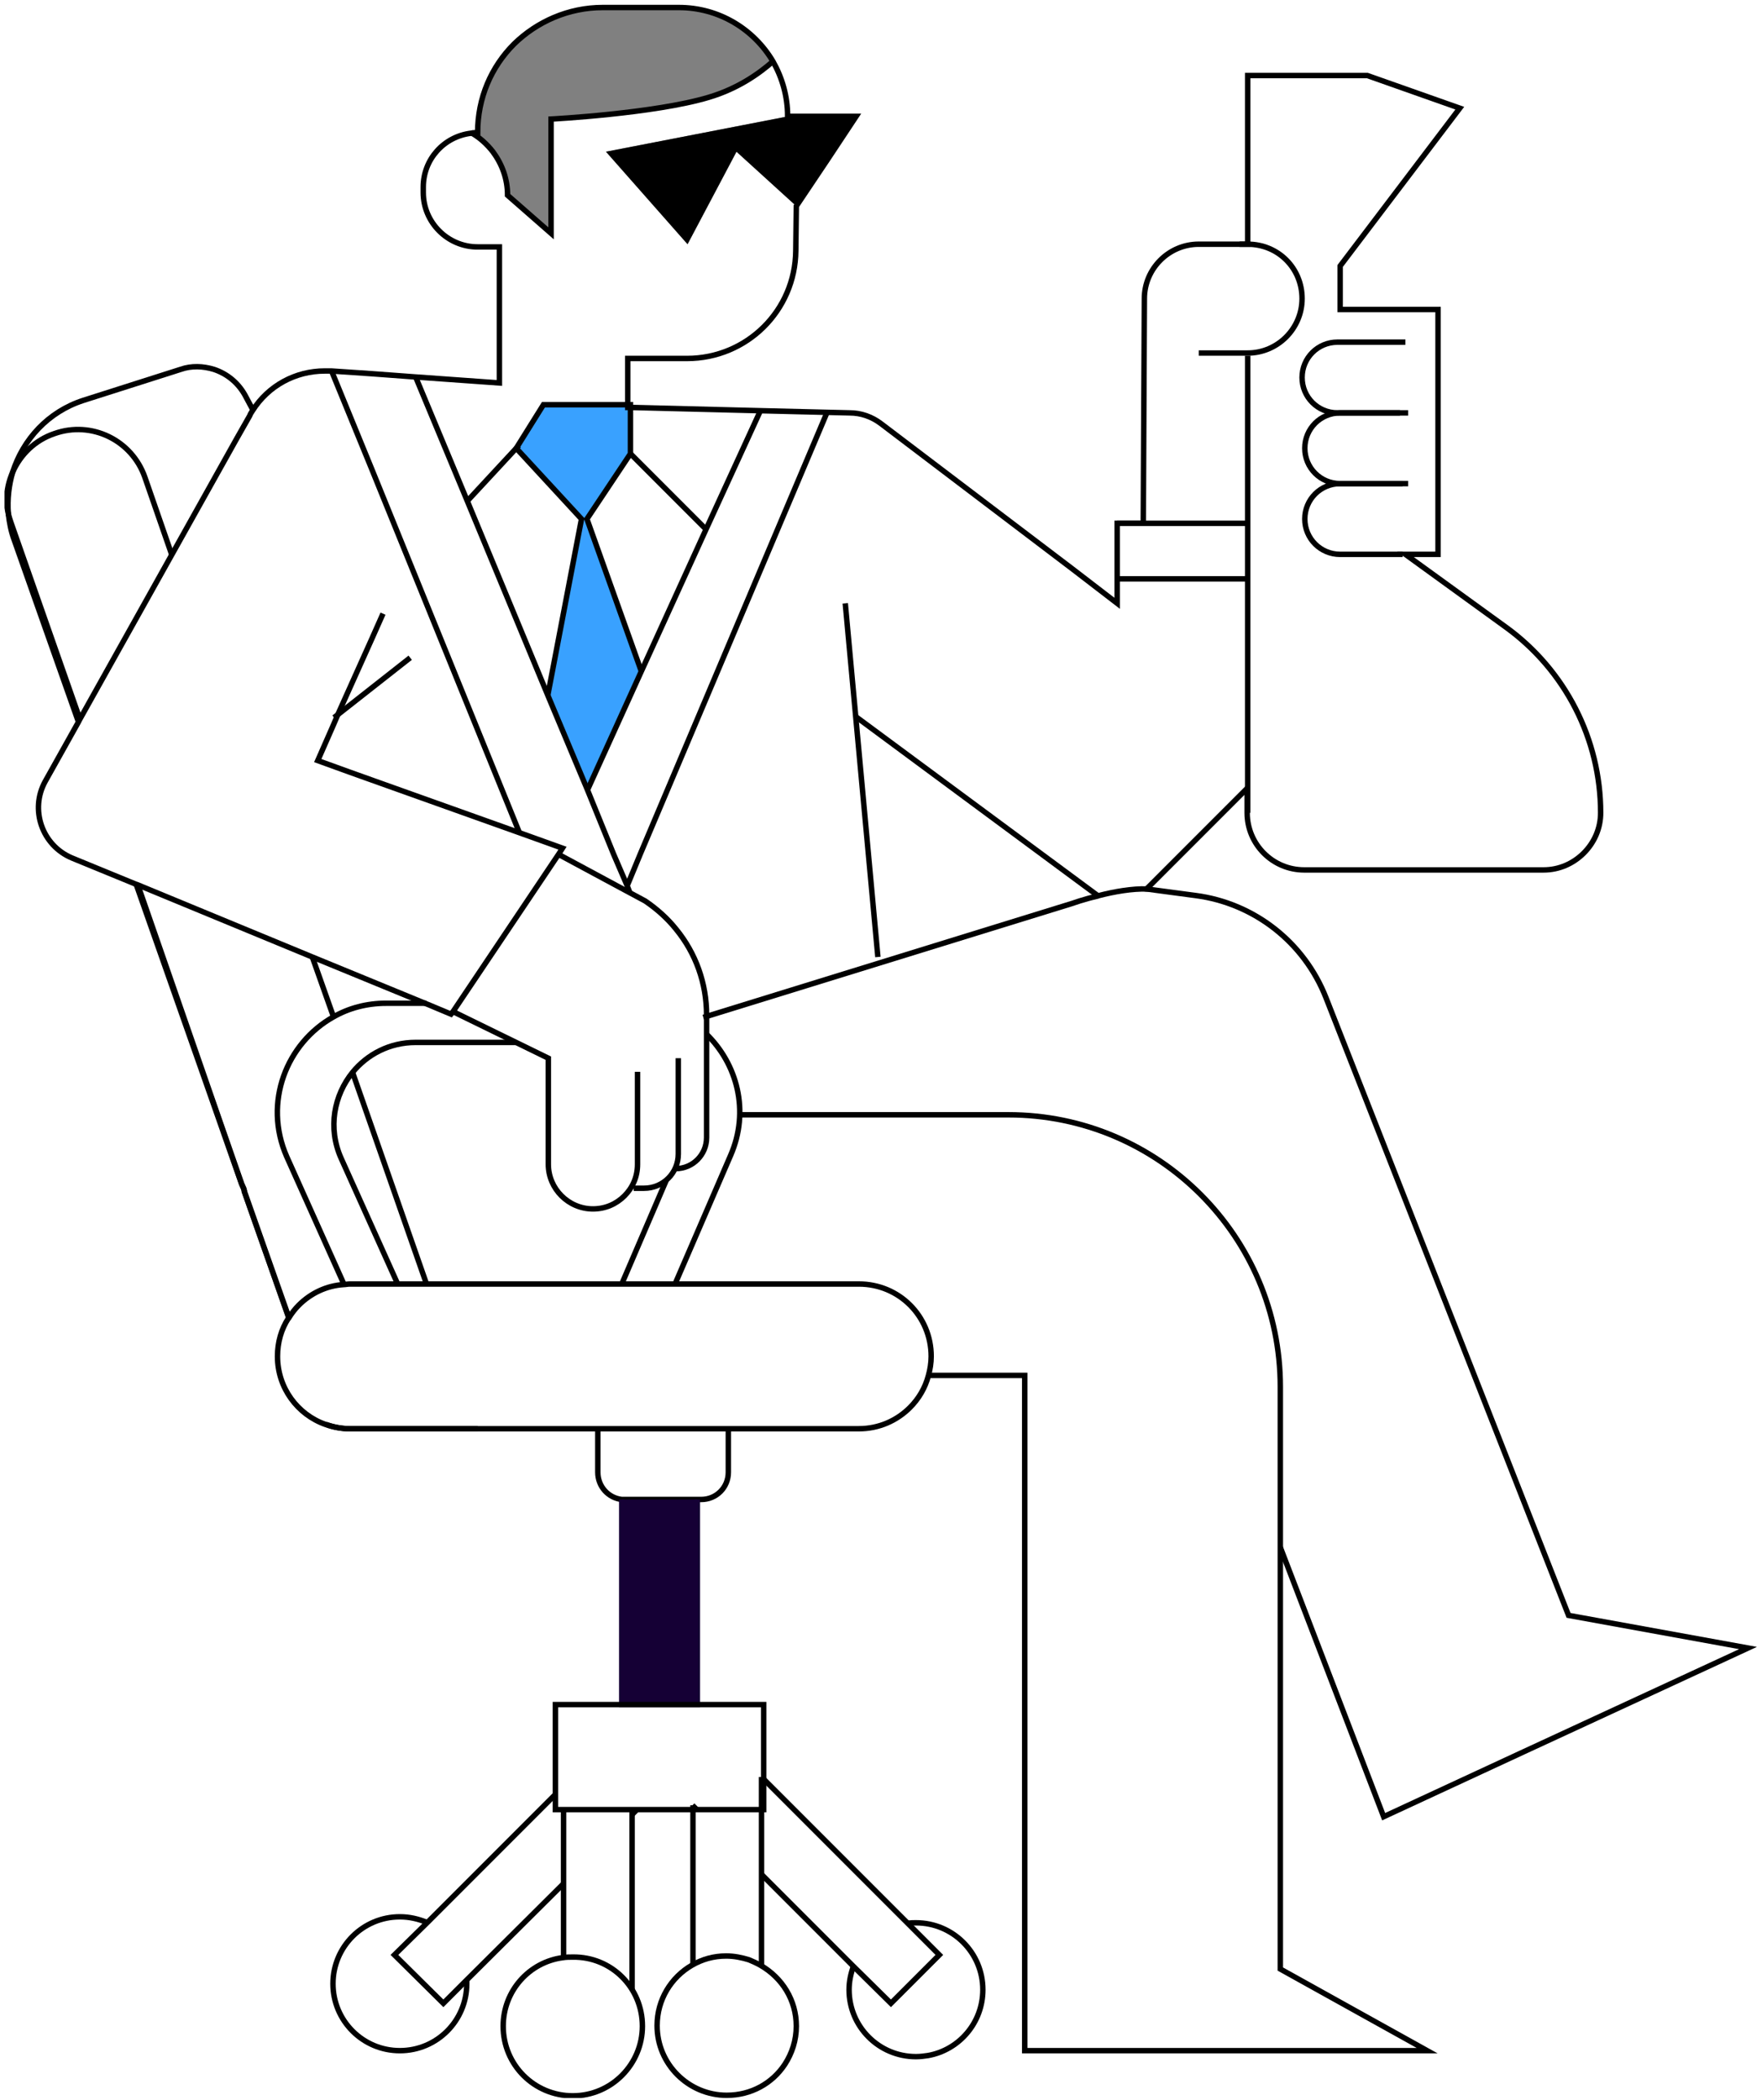 <svg width="324" height="386" viewBox="0 0 324 386" fill="none" xmlns="http://www.w3.org/2000/svg">
<g clip-path="url(#clip0)">
<path d="M107.928 95.382L117.928 123.382L108.028 145.182L100.728 127.782L106.928 95.382L94.928 82.382L99.928 74.382H115.928V83.382L107.928 95.382Z" fill="#39A1FF"/>
<path d="M130.429 17.883C120.429 20.883 101.429 21.883 101.429 21.883V42.883L93.428 35.883C93.428 32.883 92.428 30.183 90.728 27.883C89.629 26.483 88.329 25.282 86.728 24.383C87.129 24.282 87.528 24.282 87.928 24.282C87.928 17.883 90.528 12.182 94.629 7.982C98.829 3.782 104.529 1.282 110.929 1.282H124.929C132.329 1.282 138.729 5.282 142.229 11.182C139.729 13.482 135.729 16.282 130.429 17.883Z" fill="#808080"/>
<path d="M152.128 21.382V29.382L146.428 37.882L135.428 27.882L126.428 44.882L111.428 27.882L144.928 21.382H152.128Z" fill="#808080"/>
<path d="M170.727 252.782H188.427V376.882H262.427L235.427 361.882V284.382V254.882C235.427 227.282 213.027 204.882 185.427 204.882H142.427H136.027" stroke="black" stroke-miterlimit="10"/>
<path d="M152.128 75.683L117.728 156.982L115.328 162.782" stroke="black" stroke-miterlimit="10"/>
<path d="M139.827 75.482L129.827 97.282L117.927 123.382L108.027 145.182" stroke="black" stroke-miterlimit="10"/>
<path d="M115.828 164.082L115.328 162.782L112.828 156.982L108.028 145.182L100.728 127.782L85.928 92.082L76.428 69.282" stroke="black" stroke-miterlimit="10"/>
<path d="M95.528 153.082L68.428 86.382L60.928 68.082" stroke="black" stroke-miterlimit="10"/>
<path d="M117.928 123.382L107.928 95.382L115.928 83.382V74.882V74.382H115.428H99.928L94.928 82.382L106.928 95.382L100.728 127.782" stroke="black" stroke-miterlimit="10"/>
<path d="M129.828 97.282L115.928 83.382" stroke="black" stroke-miterlimit="10"/>
<path d="M95.428 81.882L94.928 82.382L85.928 92.082" stroke="black" stroke-miterlimit="10"/>
<path d="M157.028 21.382L152.128 29.082L146.428 37.882L135.428 27.882L126.428 44.882L111.428 27.882L144.928 21.382H157.028Z" fill="black"/>
<path d="M142.129 11.283C139.629 13.482 135.729 16.282 130.329 17.883C120.329 20.883 101.329 21.883 101.329 21.883V42.883L93.329 35.883C93.329 32.883 92.329 30.183 90.629 27.883C89.529 26.483 88.229 25.282 86.629 24.383" stroke="black" stroke-miterlimit="10"/>
<path d="M235.429 284.382L254.429 333.882L280.329 321.882L321.429 302.882L288.429 296.882L243.829 183.382C239.829 173.182 230.629 165.982 219.829 164.582L210.829 163.382L213.029 161.182L229.329 144.882V149.382C229.329 155.182 234.029 159.882 239.829 159.882H242.429H283.829C286.729 159.882 289.329 158.682 291.229 156.782C293.129 154.882 294.329 152.282 294.329 149.382C294.329 135.882 287.829 123.182 276.929 115.282L258.429 101.882H264.429V56.882H246.429V48.882L268.429 19.882L251.429 13.882H242.529H229.429V44.882H227.929H220.429C214.929 44.882 210.429 49.382 210.429 54.882L210.229 96.182H205.429V106.382V110.882L197.229 104.582L162.029 77.882C160.329 76.582 158.329 75.882 156.229 75.882L152.129 75.782L139.829 75.482L115.929 74.882H115.429V74.382V65.882H126.329C137.329 65.882 146.229 57.082 146.329 46.082L146.429 37.882L152.129 29.382L157.429 21.382H157.029H152.029H144.829C144.829 17.682 143.829 14.282 142.129 11.282C138.629 5.382 132.229 1.382 124.829 1.382H110.829C104.529 1.382 98.729 3.982 94.529 8.082C90.329 12.282 87.829 17.982 87.829 24.382C87.429 24.382 87.029 24.382 86.629 24.482C81.629 25.082 77.829 29.282 77.829 34.382V35.382C77.829 40.882 82.329 45.382 87.829 45.382H91.829V70.382L76.429 69.282L68.329 68.682L60.929 68.182C60.529 68.182 60.129 68.182 59.729 68.182C54.329 68.182 49.329 70.882 46.429 75.482C46.229 75.782 46.029 76.082 45.929 76.382L43.429 80.782L31.629 101.882L14.629 132.282L14.429 132.682L8.329 143.582C5.429 148.782 7.729 155.382 13.229 157.682L24.929 162.482L25.229 162.582L57.429 175.882L78.129 184.382L78.629 184.582L82.929 186.382L83.329 185.882L102.729 156.982L103.429 155.882L95.629 153.082L68.429 143.382L64.229 141.882L58.429 139.782L61.329 133.182L62.229 131.082L68.429 117.282L70.429 112.782" stroke="black" stroke-miterlimit="10"/>
<path d="M75.428 120.882L61.428 131.882" stroke="black" stroke-miterlimit="10"/>
<path d="M117.229 196.982V213.982C117.229 216.282 116.329 218.282 114.829 219.782C113.329 221.282 111.329 222.182 109.029 222.182C104.529 222.182 100.829 218.482 100.829 213.982V194.482L83.228 185.882" stroke="black" stroke-miterlimit="10"/>
<path d="M102.629 156.982L115.829 164.082L118.629 165.582C120.829 167.082 122.729 168.782 124.329 170.782C127.929 175.182 129.929 180.682 129.929 186.582V186.882V209.082C129.929 212.182 127.429 214.782 124.229 214.782" stroke="black" stroke-miterlimit="10"/>
<path d="M124.727 194.482V212.082C124.727 215.582 121.927 218.382 118.427 218.382H116.527" stroke="black" stroke-miterlimit="10"/>
<path d="M220.428 64.882H229.428C234.928 64.882 239.428 60.382 239.428 54.882C239.428 52.082 238.328 49.582 236.528 47.782C234.728 45.982 232.228 44.882 229.428 44.882H227.928" stroke="black" stroke-miterlimit="10"/>
<path d="M257.428 75.882H245.928C242.328 75.882 239.428 72.982 239.428 69.382C239.428 65.782 242.328 62.882 245.928 62.882H258.428" stroke="black" stroke-miterlimit="10"/>
<path d="M257.928 88.882H246.428C242.828 88.882 239.928 85.982 239.928 82.382C239.928 78.782 242.828 75.882 246.428 75.882H258.928" stroke="black" stroke-miterlimit="10"/>
<path d="M257.928 101.882H246.428C242.828 101.882 239.928 98.982 239.928 95.382C239.928 91.782 242.828 88.882 246.428 88.882H258.928" stroke="black" stroke-miterlimit="10"/>
<path d="M229.428 149.382V144.882V106.382V96.182V65.382" stroke="black" stroke-miterlimit="10"/>
<path d="M155.428 110.882L161.428 175.882" stroke="black" stroke-miterlimit="10"/>
<path d="M211.328 163.382C211.228 163.382 211.028 163.382 210.928 163.382C208.228 163.282 204.828 163.882 202.128 164.582C202.028 164.582 201.928 164.582 201.828 164.682C199.228 165.282 197.328 165.982 197.328 165.982L129.328 186.982" stroke="black" stroke-miterlimit="10"/>
<path d="M157.328 131.682L201.828 164.582" stroke="black" stroke-miterlimit="10"/>
<path d="M171.227 249.282C171.227 250.482 171.027 251.682 170.727 252.782C170.127 255.082 168.927 257.082 167.327 258.682C164.927 261.082 161.627 262.582 157.927 262.582H64.327C62.727 262.582 61.227 262.282 59.827 261.782C54.727 259.982 51.027 255.082 51.027 249.282C51.027 246.682 51.727 244.282 53.027 242.282C53.027 242.282 53.027 242.182 53.127 242.182C53.627 241.382 54.227 240.582 54.927 239.882C57.127 237.682 60.027 236.282 63.227 236.082C63.527 236.082 63.927 235.982 64.327 235.982H157.927C165.327 235.982 171.227 241.882 171.227 249.282Z" stroke="black" stroke-miterlimit="10"/>
<path d="M129.829 189.982C135.529 195.482 137.929 204.182 134.329 212.382L124.129 235.982" stroke="black" stroke-miterlimit="10"/>
<path d="M78.428 184.382H71.028C67.428 184.382 64.128 185.282 61.328 186.882C52.728 191.682 48.328 202.582 52.728 212.582L63.228 235.982" stroke="black" stroke-miterlimit="10"/>
<path d="M122.528 216.882L114.328 235.982" stroke="black" stroke-miterlimit="10"/>
<path d="M73.128 235.982L62.728 212.882C60.228 207.282 61.428 201.282 64.828 197.082C67.528 193.782 71.628 191.582 76.428 191.582H94.928" stroke="black" stroke-miterlimit="10"/>
<path d="M25.027 162.482L44.427 217.582L44.827 218.482L44.927 218.882V218.982L53.127 242.182" stroke="black" stroke-miterlimit="10"/>
<path d="M14.428 132.683L2.628 99.282C2.028 97.683 1.728 96.082 1.528 94.382C1.328 91.782 1.628 89.183 2.328 86.782C4.228 80.782 8.828 75.683 15.328 73.582L33.228 67.882C35.228 67.183 37.328 67.282 39.328 67.882C41.728 68.683 43.728 70.282 45.028 72.582L46.528 75.382" stroke="black" stroke-miterlimit="10"/>
<path d="M59.928 261.782C61.328 262.282 62.828 262.582 64.428 262.582H87.828" stroke="black" stroke-miterlimit="10"/>
<path d="M78.428 235.982L64.828 197.082" stroke="black" stroke-miterlimit="10"/>
<path d="M14.729 132.282L2.029 96.082C1.829 95.483 1.629 94.882 1.529 94.382C1.329 93.582 1.229 92.683 1.229 91.882C1.229 90.082 1.629 88.382 2.329 86.782C3.729 83.582 6.429 80.882 10.028 79.683C16.828 77.282 24.229 80.882 26.628 87.683L31.628 102.082" stroke="black" stroke-miterlimit="10"/>
<path d="M53.128 242.282L44.928 218.982V218.882L44.828 218.482L44.428 217.582L25.328 162.582" stroke="black" stroke-miterlimit="10"/>
<path d="M61.328 186.882L57.428 175.882" stroke="black" stroke-miterlimit="10"/>
<path d="M133.928 262.482V270.582C133.928 273.382 131.728 275.582 128.928 275.582H128.228H127.728H114.928C114.728 275.582 114.528 275.582 114.328 275.582C111.828 275.282 109.928 273.182 109.928 270.582V262.482" stroke="black" stroke-miterlimit="10"/>
<path d="M128.228 275.583V276.682V313.283H122.028H114.328V290.283V275.583" fill="#150035"/>
<path d="M128.228 275.583V276.682V313.283H122.028H114.328V290.283V275.583" stroke="#150035" stroke-miterlimit="10"/>
<path d="M102.129 313.282V332.582H140.429V313.282H102.129Z" stroke="black" stroke-miterlimit="10"/>
<path d="M85.829 363.882C85.829 364.082 85.829 364.382 85.829 364.582C85.829 371.382 80.329 376.882 73.528 376.882C66.728 376.882 61.228 371.382 61.228 364.582C61.228 357.782 66.728 352.282 73.528 352.282C75.329 352.282 76.928 352.682 78.428 353.282" stroke="black" stroke-miterlimit="10"/>
<path d="M156.929 361.382C156.429 362.782 156.129 364.182 156.129 365.682C156.129 372.482 161.629 377.982 168.429 377.982C169.229 377.982 169.929 377.882 170.629 377.782C176.329 376.782 180.729 371.782 180.729 365.682C180.729 358.882 175.229 353.382 168.429 353.382C167.929 353.382 167.429 353.382 166.929 353.482" stroke="black" stroke-miterlimit="10"/>
<path d="M205.428 96.183H210.228H229.428" stroke="black" stroke-miterlimit="10"/>
<path d="M229.428 106.382H205.428" stroke="black" stroke-miterlimit="10"/>
<path d="M103.627 346.182L85.827 363.882L81.527 368.182L72.527 359.282L78.527 353.382L102.127 329.782" stroke="black" stroke-miterlimit="10"/>
<path d="M117.129 332.583L116.229 333.483" stroke="black" stroke-miterlimit="10"/>
<path d="M140.027 344.483L156.927 361.383L163.827 368.182L165.727 366.283L172.727 359.283L166.927 353.483L155.727 342.283L140.427 326.983L140.027 326.583" stroke="black" stroke-miterlimit="10"/>
<path d="M128.128 332.582L127.328 331.782" stroke="black" stroke-miterlimit="10"/>
<path d="M103.629 359.682V346.182V332.583" stroke="black" stroke-miterlimit="10"/>
<path d="M116.229 365.682V333.483V332.583" stroke="black" stroke-miterlimit="10"/>
<path d="M127.428 361.282V332.582V331.782" stroke="black" stroke-miterlimit="10"/>
<path d="M140.027 326.583V332.583V344.483V360.083V361.283" stroke="black" stroke-miterlimit="10"/>
<path d="M118.127 372.382C118.127 379.382 112.427 385.182 105.327 385.182C98.227 385.182 92.527 379.482 92.527 372.382C92.527 365.882 97.327 360.582 103.527 359.782C104.127 359.682 104.727 359.682 105.327 359.682C112.427 359.582 118.127 365.282 118.127 372.382Z" stroke="black" stroke-miterlimit="10"/>
<path d="M146.428 372.382C146.428 374.982 145.628 377.382 144.328 379.382C142.028 382.882 138.128 385.082 133.628 385.082C126.628 385.082 120.828 379.382 120.828 372.282C120.828 367.482 123.428 363.382 127.228 361.182C129.128 360.082 131.228 359.482 133.528 359.482C135.028 359.482 136.428 359.782 137.728 360.182C138.428 360.482 139.128 360.782 139.828 361.182C143.828 363.482 146.428 367.582 146.428 372.382Z" stroke="black" stroke-miterlimit="10"/>
</g>
<defs>
<clipPath id="clip0">
<rect width="322.2" height="384.7" fill="white" transform="translate(0.828 0.882)"/>
</clipPath>
</defs>
</svg>
